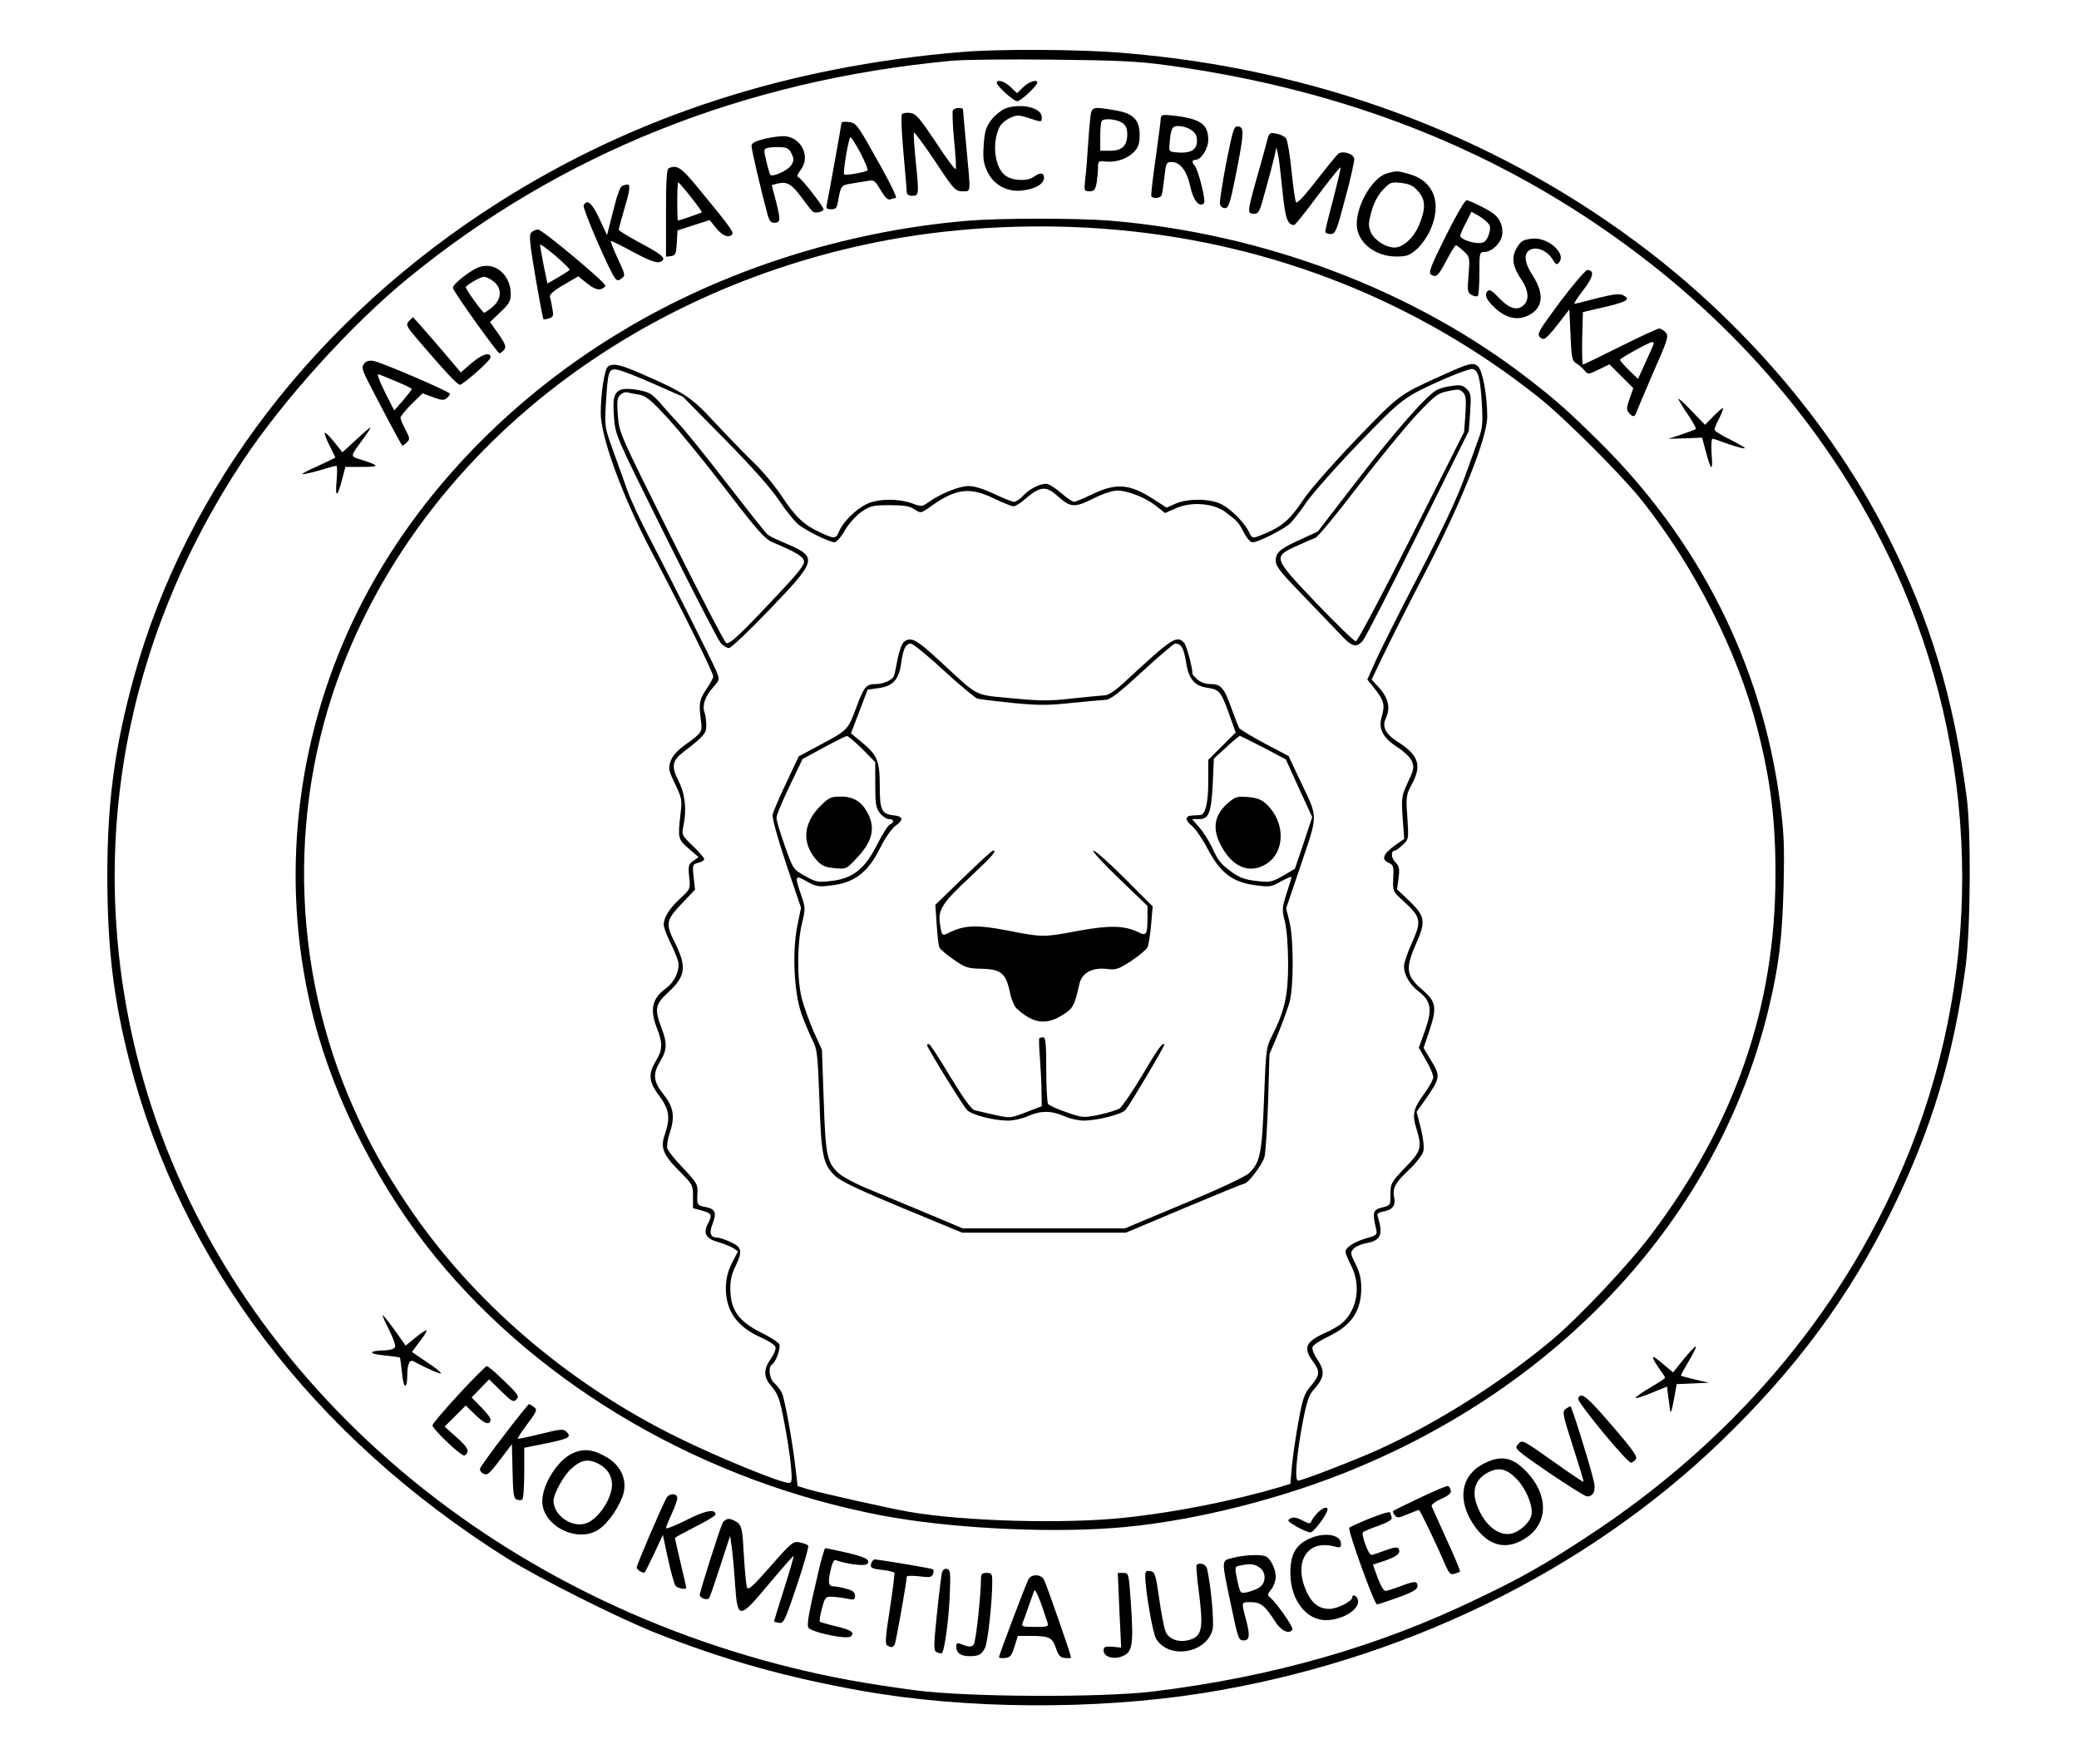 <?xml version="1.0" encoding="UTF-8"?>
<svg data-bbox="47.7 22.164 827.739 735.687" viewBox="0 0 924 784" height="1045.333" width="1232" xmlns="http://www.w3.org/2000/svg" data-type="shape">
    <g>
        <path d="M427.5 23.1c-77.3 6.4-145.7 28.6-206 66.9-80.9 51.4-138.7 126.7-162 211-8.5 30.9-11.8 55.2-11.8 88 0 32 2.7 54.7 9.8 82.5 23.2 90 81.5 166.7 168 221.1 14.5 9 49.5 26.6 66.5 33.3 30 11.8 57.3 19.5 91 25.5 46.1 8.2 103 8.6 151.1 1.1 88.5-14 170.4-53.8 230.8-112 33.2-32 57.2-64.4 76.1-103 17.4-35.5 27.3-68.2 32.6-108 2.2-16.3 2.5-60.1.5-75-5.8-44.5-16.3-79.3-35.2-116.6-24.9-49.2-64.9-95.8-112-130.6C662 59.2 583.8 30.4 499 23.5c-18.7-1.6-55.1-1.8-71.5-.4zm90.5 5.8c81 11 149.9 38.5 209.8 83.8 52.6 39.7 93.4 91.1 117.7 147.8 35.3 82.8 35.5 175.3.3 258-28 65.9-76.1 122.2-139.8 164-19.3 12.7-29.7 18.6-49.4 28-44.1 21.3-91 34.7-144.1 41.2-23.2 2.8-82.7 2.5-105.5-.5-22.3-3-36.7-5.6-54-9.8C206 705.5 92.9 599.8 60.6 468.2 38.3 377.6 55 284.8 107.8 205c17.9-27.1 48.4-60.8 73.5-81.3C249 68.2 330.7 35.6 423 27c5.2-.5 25.3-.7 44.5-.5 28.5.3 37.9.7 50.5 2.4z"/>
        <path d="M443 36.8c0 1.4 7.5 8.2 9.1 8.2 1.5 0 8.9-6.9 8.9-8.3 0-1.6-3.6-.5-6.2 2l-2.8 2.7-2.8-2.7c-2.7-2.6-6.2-3.6-6.2-1.9z"/>
        <path d="M446.4 48.4c-1.7.8-4.4 3-5.9 5-2.3 3.1-2.9 5-3.3 11.1-.4 6.1-.1 8.1 1.7 11.9 2.9 6 9.1 9.2 15.9 8.2 5.6-.7 9.2-3 9.2-5.6 0-2.3-1.7-2.5-4.4-.5-2.9 2.2-9.8 1.9-12.9-.6-4.6-3.6-5.9-14-2.6-21.2.6-1.4 2.7-3.3 4.6-4.2 3.2-1.5 3.9-1.5 8.3-.1 6.1 2 6 2 6-.4 0-4.3-10-6.4-16.6-3.6z"/>
        <path d="M423.5 49c-.3.5-.1 6.4.5 13 .7 6.5 1 12.4.8 13.1-.2.6-4.2-4.7-8.8-11.8-7.3-10.9-8.9-12.8-11.4-13.1-1.6-.2-3.2 0-3.7.5s-.2 8 .6 16.8 1.5 16.8 1.5 17.7c0 1.2.8 1.8 2.5 1.8 3 0 3-.5 1.4-16.3-.6-5.9-.9-11.2-.7-11.7.2-.5 4.3 5.1 9.3 12.5 8.4 12.8 9.1 13.5 12.2 13.5 3.9 0 3.8 1.6 1.8-19.5-.8-8.8-1.5-16.3-1.5-16.8 0-1.1-3.8-.9-4.5.3z"/>
        <path d="M484.6 52.2c-.3 2.4-.8 8.3-1.1 13.3-.3 4.9-.8 11.4-1.2 14.2-.5 5.1-.5 5.3 2 5.3 2 0 2.5-.6 3.1-3.8.3-2 .6-5.1.6-6.7 0-2.9.2-3.1 3.4-2.7 4.6.5 9.8-1.3 12.7-4.4 1.9-2 2.4-3.7 2.4-7.5 0-6.7-2.9-9.6-11-10.9-10.1-1.7-10.3-1.6-10.9 3.2zm14.2 2.4c1.6 1.1 2.2 2.5 2.2 5.1 0 5.1-2.3 7.3-7.7 7.3H489v-6.3c0-3.5.3-6.7.7-7 1.2-1.3 6.8-.7 9.1.9z"/>
        <path d="M515.9 52.6c0 1.1-1.1 9.1-2.3 17.9-1.3 8.8-2.1 16.3-1.9 16.7.7 1.3 4.1.9 4.6-.5.3-.8.8-4.4 1.2-8 .7-6.2.9-6.7 3.2-6.7 3.8 0 6.8 3.9 8.3 10.8 1.3 6.2 4 9.6 6.1 7.5 1-1-2.6-15.1-4.2-16.8-1.3-1.3-1.1-2.5.5-2.5 2.5 0 5.6-5 5.6-8.9 0-6.9-3.5-9.3-15.2-10.7-5.2-.6-5.8-.4-5.9 1.2zm12.4 4.5c2.8 1.5 3.7 2.8 3.7 5.6 0 3.7-2.7 5.4-7.9 5.1-4.6-.3-4.6-.3-4.3-3.8.5-6.8 1.1-8 3.8-8 1.4 0 3.5.5 4.7 1.1z"/>
        <path d="M374 54.6c0 .8-5.8 32.8-6.5 36.1-.5 1.9-.1 2.3 1.9 2.3 2.1 0 2.6-.6 3.1-3.8 1.2-6.7 1.4-6.9 5.8-7.6 2.3-.4 5.6-.9 7.3-1.2 2.9-.5 3.3-.2 5.8 4.1 1.9 3.2 3.2 4.5 4.3 4.1.8-.3 1.9-.6 2.4-.6 1 0-3.6-9-12.8-25-4.4-7.6-5.3-8.5-8.1-8.8-1.8-.2-3.2 0-3.2.4zm8.5 13.5c2 3.9 3.4 7.3 3.1 7.6-.7.8-9.8 2.4-10.4 1.8-.7-.7 2-16.5 2.8-16.5.4 0 2.4 3.2 4.5 7.1z"/>
        <path d="M545 72.3c-1.7 9-3 17.2-2.8 18.3.2 1.1 1.2 1.9 2.2 1.9 1.6 0 2.3-2 4.7-14 3.8-19.1 4-21.9 1.3-22.3-2-.3-2.3.8-5.4 16.1z"/>
        <path d="M563 63.1c-.6 2.4-2.7 9.9-4.6 16.6-4.1 14.7-4.1 15.3-1.1 15.3 2.2 0 2.6-1 5.1-10.3 1.6-5.6 3.3-12.2 3.9-14.7l1-4.5.8 3.5c.4 1.9 1.2 9.1 1.9 16 1.2 11.9 2.2 15 5.2 15 .4 0 5.1-5.8 10.4-13 5.4-7.1 9.9-12.8 10.2-12.6.2.2-1.3 6.5-3.2 13.9-2 7.4-3.6 14-3.6 14.6 0 .6 1 1.1 2.3 1.1 2.2 0 2.7-1.1 6.6-15.9 2.4-8.7 4.1-16.6 4-17.6-.5-2.3-5.3-3.7-7.2-2.1-.7.6-5.1 6-9.7 11.9-5.5 7.1-8.6 10.4-9 9.5-.4-.7-1.3-7-2-14-.7-7.1-1.8-13.5-2.4-14.3-.6-.8-2.5-1.8-4.3-2.1-3.1-.6-3.2-.5-4.3 3.7z"/>
        <path d="M340.3 61.6c-4.7 1.1-6.3 2-6.3 3.2 0 1.6 4.3 20.2 7.1 30.4.7 2.7 1.5 3.8 2.9 3.8 2.9 0 3-1.1 1-9.1-1.1-4.1-2-7.5-2-7.6 0-.1 1.3-.4 2.9-.8 4-.9 6.2.5 10.7 6.7 2.1 2.9 4.2 5.6 4.7 5.9 1.1.8 4.7 0 4.7-1.1 0-1.2-9.8-13.8-11.1-14.2-.9-.3-.5-1.4 1.1-3.5 4.1-5.6.5-13.6-6.5-14.7-1.7-.3-5.8.2-9.2 1zm11.5 6.7c1.2 2.4 1.1 3.1-.2 5.2-1.4 2.2-8.2 5.3-9.2 4.2-.3-.3-1.1-3-1.8-6-1.3-5.4-1.2-5.6.8-6 1.2-.3 3.7-.4 5.6-.3 2.8.1 3.8.7 4.8 2.9z"/>
        <path d="M297.3 74.7c-1 .3-1.3 5.3-1.3 20v19.4l2.3-.3c1.9-.3 2.2-1 2.5-5.9l.3-5.5 7.1-2.3 7.2-2.3 2.9 3.6c2.8 3.5 5.9 4.6 7.2 2.6.6-1-2.2-4.7-15.5-20.8-7.2-8.8-9.1-10-12.7-8.5zm9.7 12.8c2.9 3.6 5.1 6.7 4.9 6.9-.4.3-10 3.6-10.6 3.6-.2 0-.3-3.8-.3-8.5s.2-8.5.4-8.5 2.8 2.9 5.6 6.5z"/>
        <path d="M616.3 77.1c-6.2 1.8-13.3 13.7-13.3 22.5 0 7.9 7.9 14.4 17.6 14.4 4.6 0 5.9-.5 9-3.2 2.1-1.8 4.8-5.7 6.1-8.6 5.2-11.8 1.7-21.5-8.9-24.7-5.8-1.7-6-1.7-10.5-.4zm13.9 7.8c3.4 3.8 3.6 7.6.5 15.1-2.3 5.6-7.1 10-10.9 10-3.9 0-9-3.3-10.5-6.7-1.2-3-1.2-4.1.3-9.5 1.1-3.9 2.9-7.2 5.1-9.5 3.1-3.3 3.6-3.5 8-3 3.7.4 5.4 1.2 7.5 3.6z"/>
        <path d="M276.3 82.8c-.6.4-1.9 3.6-2.8 7.2-.9 3.6-2.1 8.3-2.7 10.5l-1 4-3.4-7.3c-3.2-7-5.7-9.1-7-5.8-.5 1.4 11.8 29.9 14.1 32.4.9 1 1.4 1 2.8-.1 1.7-1.2 1.6-1.7-1.7-8.7-1.9-4.1-3.3-7.7-3.1-7.9.2-.1 4.7 2 9.9 4.9 6.5 3.5 10.2 4.9 11.6 4.5 3.7-1.2 2-3-8-8.3-5.5-2.9-10-5.7-10-6.1 0-.5.9-3.7 1.9-7.2 3-10.1 3.5-12.9 1.9-12.9-.7 0-1.8.4-2.5.8z"/>
        <path d="M642.5 105c-6.7 13.5-7.7 16.2-6.5 17 2.4 1.5 3.1.8 6.9-6.3 1.9-3.7 3.8-6.7 4.2-6.7.3 0 1.9 1.2 3.4 2.6 2.7 2.5 2.8 2.8 2.2 10.5-.6 7.2-.5 8 1.4 9 1.1.6 2.4.8 2.7.4.4-.4.7-4.9.7-10.1 0-8.9.1-9.4 2.1-9.4 3.3 0 7.3-3.7 8-7.4.6-3.5-.7-7.1-3.5-9.4-2.5-2-10.9-6.2-12.3-6.2-.8 0-4.9 7.2-9.3 16zm19.4-5.1c.6 1 .4 2.8-.4 4.9-1.1 2.6-2 3.2-4.4 3.2-3.4 0-8.1-1.9-8.1-3.2 0-.5 1.1-3.1 2.5-5.8l2.5-4.9 3.5 2c2 1.2 3.9 2.9 4.4 3.8z"/>
        <path d="M430 98.1c-54.4 4.6-108.5 21.9-153.5 49-54.7 32.8-98 80.4-121.8 133.5-24.5 54.6-29.9 115.5-15.2 172.4 9.3 36.3 29.3 75.3 54.1 105.7 47.4 58 119.6 99.8 198.4 114.8 29.1 5.5 71 7.8 102.1 5.6 31.3-2.2 69.8-11.3 102.6-24.2 97.2-38.4 167.1-114.5 189.3-206.4 4.6-19.1 6.1-31.4 6.7-54.5.4-18.2.2-24-1.6-37.7-8-60.8-35.9-116.3-80.8-160.5-13.6-13.4-18.6-17.8-30.3-26.9-51.4-40-118.5-65.3-187.4-70.9-14.7-1.1-48.5-1.1-62.6.1zm66 4c69.7 6.2 134.2 31.8 188 74.6 11 8.7 36.7 34.4 45.4 45.3 23.6 29.6 42.8 67.4 51.6 101.6 5.9 22.8 8.2 41.1 8.1 65.7-.1 58.3-18.1 110.1-55.1 159.2-10.4 13.8-32.4 37.1-44.5 47.2-23.2 19.3-51.5 37.1-77.5 48.8-10.8 4.8-33.3 13.5-35.1 13.5-1.6 0-.7-11.2 2.1-26 1.6-8.5 2.8-12.1 4.5-14 5.2-5.7 5.6-8.5 1.9-14-1.5-2.2-2.4-4.6-2-5.5.3-.8 3.5-2.9 7.1-4.6 10.2-4.9 14.5-11.3 14.5-21.5 0-4-.7-7-2.5-10.6-2.4-4.7-2.4-5.2-.9-6.9.9-.9 3.3-2 5.4-2.4 6.6-1.1 7.8-3.7 5.5-11.3-.6-1.9-.3-2.3 2.4-2.8 4.1-.8 5.5-2.7 4.7-6.5-.8-4 .5-6.3 7-12.4 2.9-2.8 5.6-6.3 6-7.9.4-1.7 0-5.7-1.1-10.1l-1.9-7.4 3-4.2c7.8-11.1 7.8-11.5 3.2-19l-3.1-5.2 2.8-8.3c3.2-9.8 2.7-12.3-3.4-17.6-7.2-6.2-7.6-9.3-2.7-20.5 4.4-9.9 4-12.1-3.1-19l-5.4-5.1.7-5c.5-4.2.3-5.3-1.5-7.1-1.9-1.9-2-5.1-.1-5.1.4 0 1.9-1.1 3.4-2.5 2.7-2.5 2.7-2.6 2.1-12.2-.7-9.3-.5-10.1 1.9-14.6 4.7-8.6 3.1-13.2-6.3-19.1-5.2-3.3-6.9-6.6-5.3-10.1 2.4-5.1 1.3-9.5-3.6-14.7l-2.6-2.8 4.9-10.2c2.7-5.7 11.3-22.8 19.2-38 16.2-31.4 27.3-59.4 27.3-68.7 0-9.4-2.1-20.5-4.1-22.3-2.3-1.9-3.8-1.5-16.4 4.2-18.8 8.5-18.4 8.2-38 28.5-10.3 10.8-20.6 22.5-23.4 26.8-5.5 8.3-9.1 11.5-16.4 14.6-6.1 2.6-6.1 2.6-7.5-.3-1.9-4.2-8.5-10.8-12.7-12.7-5.2-2.4-14.7-2.4-20-.1l-4 1.8-5.9-3.8c-10.6-6.9-16.7-7.3-27.7-1.9-3.5 1.7-6.9 3.1-7.6 3.1-.6 0-3.3-1.8-5.8-4s-5.5-4-6.5-4c-3 0-7.3 2.2-10.2 5.2-1.4 1.6-3.3 2.8-4.1 2.8-.9 0-4.8-1.6-8.8-3.5-4.7-2.2-8.8-3.5-11.4-3.5-4.1 0-12.4 3.3-17.7 7.1-3 2.1-3.2 2.2-7.7.5-6.1-2.1-14.6-2-19.7.3-4.8 2.2-10.7 8-12.4 12.1-1.5 3.6-2.1 3.6-8.5.6-7.2-3.3-10.9-6.8-17-16-2.9-4.4-8.4-11.1-12.2-14.7-3.7-3.6-11.4-11.5-17-17.5-10.9-11.9-14.1-14-33.2-22.3-9.4-4.1-12.5-4.8-14.8-3.3-1.6 1-3.3 11.9-3.3 20.8 0 10.6 9.6 36.9 22.5 61.4 13.5 25.7 27.5 53.9 27.5 55.6 0 .7-1.4 3.3-3 5.6-3.1 4.5-3.5 6.4-2.5 13.8.7 5.3.6 5.5-6.7 10.8-3.9 2.8-6 5.2-6.8 7.6-1 3.1-.8 4.1 2.1 10.1 2.9 6.1 3.1 7.1 2.4 12.8-1.3 11.2-1.2 11.7 3.6 15.8l4.4 3.8-2.4 1.7c-2.1 1.5-2.3 2.2-1.8 7.1.6 5.4.5 5.4-3.9 9.5-4.9 4.5-7.4 8.5-7.4 11.8 0 1.1 1.3 4.6 2.9 7.8 1.5 3.1 3.1 6.9 3.5 8.4.9 3.8-1.5 9.1-5.4 12-6.2 4.5-7.3 9.4-4 17.8 2.6 6.6 2.5 9.6-.5 14.5-3.5 5.8-3.2 9.2 1.5 15.5 4.5 6 5 9.8 2.5 17.1-2.1 5.9-.8 9.1 6.5 16.4 5.8 5.8 6 6.1 6 11.2v5.2l4 1.1c4.4 1.2 4.7 1.8 2.5 6.1-2.1 4-.6 6.5 4.8 7.9 2.3.7 5.2 1.8 6.5 2.6l2.2 1.5-2.7 5.2c-1.9 3.9-2.6 6.7-2.7 11.2 0 10.1 5 17.2 15.7 21.9 3.1 1.4 6 3.2 6.3 4.1.4.9-.5 3.2-2 5.3-3.5 5-3.3 8.3.6 12.7 2.6 3.1 3.4 5.3 5.3 15.3 1.3 6.4 2.6 15.2 3 19.4.6 6.9.5 7.8-1 7.8-3.6 0-31.9-11.6-49.3-20.2-49-24.1-91.6-60.8-120.1-103.3-10.3-15.4-16.6-26.7-23.7-42.5-28.6-63.9-29.7-137.9-3-202.3 38.9-94.1 130.2-163.8 241-184.2 31.9-5.8 67.1-7.4 100.6-4.4zm-205.4 68.5 12.9 5.7 18.8 19.1c12.4 12.6 20.6 21.9 24.1 27.2 3 4.5 6.9 9.3 8.7 10.7 4 3 13.7 7.7 15.9 7.7.8-.1 2.9-2.4 4.5-5.3 1.7-2.9 4.9-6.5 7.3-8.2 4-2.7 5.1-3 12.6-3 6.3 0 8.8.4 11 1.8 2.8 1.9 2.8 1.9 7.2-1.2 11.1-8 17.4-8.8 28.1-3.6 4 1.9 7.9 3.5 8.7 3.5.9 0 3-1.3 4.8-2.9 7.1-6.1 9.6-6.4 14.9-1.6 5.7 5.1 7.5 5.2 15.7 1.1 4.2-2.1 8.6-3.6 10.7-3.6 4.7 0 12.6 3.1 17.4 6.9l3.9 3.1 4.8-2.1c6.9-3.1 16.8-2.3 22.1 1.7 5.3 4 5.8 4.5 8.2 9.2 1.3 2.5 2.8 4.2 3.9 4.2 2.3 0 13.1-5.4 16.4-8.2 1.4-1.3 4.6-5.4 7.1-9.1 2.5-3.8 13-15.7 23.3-26.4 20.1-20.8 20.1-20.8 39.5-29.4 5-2.1 9.9-3.9 11-3.9 2.8 0 3.8 3.6 4.5 15.4.5 8.1.2 11-1.1 14.6-.9 2.5-3.8 10.6-6.5 18-3.3 9.2-9.8 23-20.4 43.5-8.6 16.5-17.2 33.7-19.2 38.2l-3.7 8.3 3.7 4.6c3.8 5 4.2 6.8 2.6 12.3-1.4 5 .7 9.1 7 13.1 3.1 2 5.8 4.6 6.5 6.3 1.1 2.7.9 3.7-1.8 9.4-2.8 6.2-2.9 6.8-2.3 15.8l.7 9.3-3.3 2.3c-6.1 4.3-7.2 6.8-3.5 8.4 2 .9 2.2 1.6 1.9 6.8-.2 5.8-.2 5.8 4.7 10.3 7.6 6.9 8 8.7 3.7 18.2-2 4.4-3.6 9.2-3.6 10.6 0 3.8 2.5 8.1 6.4 11.1 5.6 4.3 6.3 8 3 17.3l-2.8 7.8 3.2 5.6c1.8 3 3.2 6.4 3.2 7.5 0 1.1-1.8 4.3-3.9 7.2-4.9 6.6-5.6 9.3-3.6 15.6 2.6 8.6 2.2 10-5 17.4-6.2 6.5-6.5 7-6.5 11.8 0 4.9 0 5-3.7 5.9-4.1 1-4.4 2.1-2.8 9.1.7 3.1.7 3.2-4.6 4.7-5.3 1.6-8.9 4-8.9 6 0 .6 1.1 3.3 2.5 6 4.4 8.7 2.9 19.2-3.7 25.3-1.3 1.2-4.6 3.2-7.3 4.4-9.2 4-10.5 6.8-6 12.9 3.3 4.4 3.2 6-.8 10.8-3 3.5-3.7 5.5-5.6 15.9-1.2 6.5-2.5 15.4-2.9 19.8l-.7 7.9-4.5 1.4c-20.6 6.1-46.5 11.3-69.5 13.7-26.2 2.8-70.8 1.6-95.2-2.6-8.3-1.4-39.1-8.3-45.3-10.1l-4.5-1.4-.8-6.9c-1.3-11.8-4.9-31.9-6.2-34.5-.7-1.4-2.2-3.4-3.4-4.4-2.2-2-2.8-7-1-8.2 1.7-1 3.9-7.1 3.3-8.9-.4-.9-3.8-3.2-7.7-5.1-10.4-5.1-14-10.2-14.1-19.4-.1-3.8.6-6.9 2.2-10.1 3.3-6.8 3-8.6-2-10.9-2.4-1.1-5-2-5.9-2-3.1 0-3.9-2-2.2-6.1 1.9-5 1.3-6.6-3.1-7.5-3.8-.7-3.9-.8-3.6-6.7.1-3.3-.5-4.4-6.3-10.5-3.6-3.7-6.7-7.6-7.1-8.8-.3-1.1.1-4 .9-6.4 2.6-7.5 2-11.8-2.5-17.5-4.7-5.9-5-9.2-1.5-15 3-4.9 3.1-7.9.5-14.7-3.2-8.4-2.8-10.5 3-15.8 7.8-7.2 8.3-11.3 2.9-22.2-4.2-8.3-3.9-9.9 3.1-17.2l5.9-6.2-.6-5.6c-.6-5.5-.5-5.7 2.1-6.4 1.4-.3 2.6-1.1 2.6-1.6s-2.3-3.2-5.1-5.9c-4.8-4.6-5-5-4.2-8.6 1.6-7.4.8-14.5-2.1-20.2-3.3-6.5-2.9-9 2-12.8 9.5-7.3 10.4-8.4 10.3-12.2 0-2-.4-4.5-.8-5.6-1.1-2.9.3-7.1 3.8-11 3-3.4 3-3.5 1.5-7.2-2.1-5-20.4-41.3-29.6-59-4.1-7.7-8.7-17.6-10.2-22-1.5-4.3-4.4-12.2-6.3-17.6-3.5-9.7-3.6-10.1-3-20.5.9-14.6 1.2-15.5 5.1-14.9 1.8.3 9 3.1 16.2 6.3z"/>
        <path d="M644 171.7c-1.4.2-3.6.8-5 1.4-4.1 1.6-18.5 17.9-36.5 41.3l-16.8 21.8-7.6 3.5c-9.3 4.2-11.1 5.8-11.1 9.5 0 2.5 2.2 5.2 11.8 15.1 6.5 6.7 14 14.6 16.7 17.4 5.3 5.8 7.2 6.4 10.2 3 1.1-1.2 12.1-22.7 24.5-47.7l22.6-45.5.6-8.3c.5-7.3.3-8.5-1.4-10.2-2-2-3-2.1-8-1.3zm6.3 2.8c1.2 1.1 1.4 3.2 1 9.5l-.6 8-23.4 46.5c-13.2 26.2-24 46.5-24.7 46.5-.7 0-8.5-7.5-17.2-16.6-19.5-20.4-19.7-20.9-9.7-25.5 3.7-1.7 7.8-3.5 8.9-3.9 1.2-.5 9.5-10.5 18.4-22.2 9-11.7 20.6-25.9 25.7-31.5 8-8.6 10.1-10.4 13.6-11.2 6-1.3 6.4-1.3 8 .4z"/>
        <path d="M276.2 173.1c-3.3 1.2-4 3.8-3.3 12.4.6 8 .7 8.1 23 53 12.3 24.7 23.3 46 24.4 47.2 1.1 1.3 2.8 2.3 3.7 2.3.9 0 9.1-7.8 18.3-17.4 21-21.9 21.3-23 6.7-29.2-3.6-1.5-7.1-3.2-7.8-3.8-.7-.5-8.8-10.7-17.9-22.5-9.2-11.9-19-24.1-21.9-27.1-2.8-3-6.4-7-7.9-8.8-1.5-1.8-3.6-3.7-4.6-4.3-3-1.6-10.4-2.6-12.7-1.8zm8 2.3c3 .6 5.2 2.4 13 10.9 5.2 5.7 16.7 19.9 25.7 31.6 13.7 17.9 17 21.6 20.5 23.1 10.4 4.4 13.4 6.2 13.9 8.2.5 1.6-2.1 4.9-11.3 14.7-16.5 17.6-21.6 22.5-23.2 21.9-.7-.3-11.7-21.4-24.4-46.9-22.9-45.9-23.2-46.5-23.8-54.1-.5-6.3-.3-8 1-9.3.9-.9 2.4-1.4 3.3-1.1.9.2 3.2.7 5.3 1z"/>
        <path d="M401.8 285.2c-.9.7-2.1 4-2.8 7.3-.6 3.3-1.3 6.7-1.6 7.6-.5 2-4.6 3.9-8.2 3.9-4.2 0-5.2 1.1-8.7 10.6-3.7 9.9-3.7 9.9-16.7 16.8l-8.8 4.7-5.5 11.7c-3.1 6.4-5.8 12.8-6.1 14.2-.3 1.5 2.1 10.2 6 21.9l6.6 19.5-1.6 7.9c-2.4 11.6-1.5 29.8 1.8 39.2 1.4 3.9 3.6 9.1 4.8 11.5 2.2 4.2 2.4 6.2 3.2 27 .8 24.9 1.6 28.5 7.1 33.7 2.2 2.2 11.2 6.4 29.7 14.1l26.6 11h72.8l25.9-10.9c14.3-6 26.3-10.9 26.7-10.9 1.7 0 8.1-8.5 9-11.9.5-2 1.2-13.1 1.6-24.6l.6-21 3.8-9c2-5 4.3-11.3 5.1-14 1.9-6.7 1.9-28.2 0-35.9l-1.5-5.9 6.7-19.7c7.6-22.7 7.6-20.1-.4-37l-5.2-11-10.6-5.6c-5.8-3.1-10.9-6.2-11.3-6.8-.4-.6-1.9-4.4-3.4-8.6-3.3-9.3-4.7-11-9.4-11-2.3 0-4.4-.8-5.8-2-1.2-1.2-2.2-2.2-2.2-2.4 0-3-2.6-12.6-3.7-13.9-3.3-3.6-5.2-2.3-26.8 17.7-3.8 3.5-6.9 5.6-8.5 5.6-1.4.1-7.9.7-14.5 1.4-10.2 1.2-14.2 1.1-27-.1-17.1-1.7-14-.1-32.4-17.1-10-9.2-12.3-10.3-15.3-8zm17.7 12.8c7.2 6.6 13.9 12.2 15 12.5 1.1.3 8.1 1.1 15.6 1.9 11.4 1.1 15.7 1.1 26 0 6.8-.7 13.6-1.3 15.2-1.4 2.1 0 5.9-2.9 16.3-12.5 7.5-6.9 14.1-12.5 14.7-12.5 2.7 0 3.8 2 4.8 8.1 1.2 7.8 3.8 10.8 9.8 11.6 5 .7 6 1.9 9.6 12.3l2.7 7.5-6.1 6.1-6.1 6.1v9.6c0 9.3-1.2 14.5-3.4 14.9-.6 0-2.2.1-3.5.2-3.5.1-3.6 2-.4 4.6 1.5 1.2 4.6 5.6 6.8 9.8 5.7 10.9 11 15.1 20.8 16.5 7.1 1 7.6.9 12-1.6 2.6-1.4 4.7-2.3 4.7-2 0 .4-1 3.7-2.2 7.4-2 6.3-2.1 7.1-.7 12.6.8 3.5 1.4 10.9 1.4 18.8 0 14-1.6 20.9-7.2 31.9-2.5 4.9-2.7 6.1-3.5 27.6-.9 24.4-1.7 28.6-6.6 33.3-1.7 1.6-13 6.9-29 13.6l-26.3 11h-72l-15.7-6.6c-8.6-3.6-20.3-8.4-26-10.8-5.7-2.3-11.7-5.5-13.3-7-5.3-4.7-6-7.7-6.8-32.4l-.8-22.6-3.7-8.1c-1.9-4.5-4.3-11-5.2-14.5-2.2-8.3-2.2-24.2 0-33.4 1.6-6.8 1.6-7.2-.4-12.9-2.9-8.5-2.7-8.9 2.6-5.9 4 2.3 5.2 2.5 10.7 1.8 10.4-1.1 16.6-5.9 22-16.9 2.2-4.4 5-8.4 6.8-9.7 3.7-2.6 3.3-4.2-1.2-4.6-5.1-.6-5.9-2.4-5.9-13.2 0-11.1-1.1-13.6-8.3-19.5l-4.5-3.7 3.7-9.7 3.7-9.7 4.9-.7c6.4-.9 9-3.8 10-11 .9-6.4 2-8.8 4.3-8.8.9 0 7.6 5.4 14.7 12zm-36.3 34.8 5.8 5.9v10c0 8.6.3 10.4 2.1 12.7 1.1 1.4 2.9 2.6 4 2.6 2.3 0 2.5 1.5.4 2.4-.8.3-3.3 4.3-5.6 8.8-5.4 10.9-11 15.3-20.5 16.3-5.8.7-6.8.5-11.6-2.2-5.3-3-5.3-3-9-13.4-2-5.7-3.7-11.3-3.7-12.4-.1-1.1 2.6-7.4 5.8-14.1l5.8-12.1 9.4-5.1c5.2-2.8 9.8-5.1 10.3-5.1.5-.1 3.5 2.5 6.8 5.7zm178.3-.6 10 5.3 5.8 12.8 5.9 12.8-3.8 11.5-3.9 11.5-5.3 3.1c-4.9 2.8-5.8 3-11.7 2.3-4.9-.5-7.4-1.4-10.7-3.7-5.4-3.9-6.3-5.1-9.2-11.4-1.3-2.7-3.8-6.7-5.6-8.7l-3.2-3.7h3.1c4.4 0 5.4-2.7 6.1-15.7l.5-11.2 5.5-5c3-2.8 5.7-5 6-5.1.3 0 5 2.4 10.5 5.2z"/>
        <path d="m428.1 390.1-12.4 12 .6 8.7c.3 4.8.8 9.4 1.2 10.2.3.8 3.2 3.3 6.3 5.4 5.2 3.6 6.3 4 12.4 4.1 8.6.2 10.9 2 12.6 10.3.8 3.7 2 6.6 3.5 7.8 7.1 6.3 12.7 7 19.9 2.5 4.8-3 5.3-4 7.6-14.1 1.1-4.7 5.9-7.2 12.2-6.4 4 .5 5.1.1 10.7-3.5 3.4-2.3 6.7-5 7.2-6 .6-1 1.3-5.5 1.7-10.1l.7-8.2-12.4-12.4c-6.8-6.8-13.1-12.4-13.9-12.4-.8.1 4.2 5.6 11.3 12.4l12.7 12.2v5.1c0 7.6-.5 8.4-4 6.6-6.2-3-12.7-3.2-26.4-.7-15.9 3-16.2 3-31.9-.1-13.5-2.6-19.2-2.4-25.9 1-3.2 1.6-3.3 1.4-4.1-4.5-.8-5.7 1.4-9.1 13.2-20 10.2-9.6 12.4-12.1 10.4-12-.5.1-6.4 5.5-13.2 12.1z"/>
        <path d="M461.9 461.4c-.2.3-.1 4.2.3 8.8.3 4.6.7 11.2.7 14.8l.1 6.6-7 2.7c-6.8 2.6-7 2.7-13.7 1.2-3.7-.8-7.8-1.8-9.1-2.1-1.6-.5-4.8-5-10.9-15-4.7-7.9-9-14.4-9.4-14.4-.5 0-.9.2-.9.4 0 1.2 16.3 27.5 17.9 29 2.4 2.2 11.9 4.6 18.1 4.6 2.5 0 6.5-.9 8.9-2 5.5-2.5 10.4-2.5 16 0 2.4 1.1 6.3 2 8.8 2 5.8 0 16.9-2.8 18.5-4.7 2.1-2.5 17.7-28.8 17.3-29.2-.9-.8-2.8 1.8-10 14-4.3 7.2-8.8 13.7-9.9 14.5-1.2.7-5.3 2-9.1 2.8-6.8 1.4-7.2 1.4-14.5-1.1-4.1-1.4-7.8-3.1-8.2-3.7-.4-.6-.8-7.5-.8-15.4 0-11.2-.3-14.2-1.3-14.2-.8 0-1.6.2-1.8.4z"/>
        <path d="M364.5 358.3c-7.6 7.6-8.2 16.5-1.6 23.9 2.2 2.5 3.7 3.2 8 3.6 5.2.5 5.2.5 10-4.6 6.3-6.7 7.9-12.1 5.6-18-2.6-6.3-6.5-9.2-12.7-9.2-4.6 0-5.4.4-9.3 4.3z"/>
        <path d="M545.7 356.9c-6.7 5.9-7.2 12.6-1.6 21.3 5 7.7 11.9 9.9 18.6 5.8 8.5-5.2 8.7-18.5.3-26.5-2.3-2.2-4.2-2.9-8.3-3.3-4.9-.4-5.7-.1-9 2.7z"/>
        <path d="M236 103.5c-.9 1.1-.5 5.2 2 19.7 1.7 10 3.3 18.4 3.5 18.6.2.2 1.3.1 2.5-.3 1.9-.6 2.1-1.2 1.5-4.3-.3-2.1-.8-4.4-1.1-5.2-.3-1.1 1.6-2.8 6.1-5.4l6.5-3.8 4 3.2c2.8 2.2 4.6 2.9 6 2.5 1.1-.3 2-1 2-1.6 0-1.5-28-24.9-29.9-24.9-1 0-2.4.7-3.1 1.5zm17.2 16.4c-.2.3-2.5 1.8-5.2 3.4l-4.7 2.7-1.7-8.2c-.9-4.6-1.6-8.7-1.6-9.1 0-.5 3 1.8 6.8 4.9 3.7 3.2 6.5 6 6.4 6.3z"/>
        <path d="M676.7 107.1c-1.1.6-2.5 2.6-3.3 4.4-1.6 3.9-.8 7.6 3 13.1 2.9 4.4 3.3 8.5 1 10.8-2.8 2.9-6.4 1.9-11-2.8-3.5-3.7-4.5-4.2-5.4-3.1-1.4 1.7-.3 3.9 3.7 7.6 4.3 4 9.3 5.3 13.6 3.5 7.5-3.1 8.5-9.6 2.7-18.5-3.6-5.6-3.9-9.6-.9-11.1 2.9-1.6 7.6.5 9.9 4.2 1.5 2.5 1.9 2.7 3 1.3 3-3.6-4.2-10.5-11-10.5-1.9 0-4.3.5-5.3 1.1z"/>
        <path d="M213 118.7c-4 1.4-12.1 7.8-11.7 9.3.5 2 19.8 29 20.7 29 .4 0 1.3-.7 2-1.5 1.1-1.3.7-2.5-2.4-7l-3.8-5.4 4.6-4.4c3.9-3.6 4.6-5 4.6-8.1 0-8.4-7-14.4-14-11.9zm6.4 6.4c3.8 3 3.6 7.9-.5 11.3-1.7 1.4-3.4 2.6-3.7 2.6-.7 0-8.2-10.4-8.2-11.3 0-.9 6.5-4.7 8.1-4.7.9 0 2.8.9 4.3 2.1z"/>
        <path d="M693.4 134.1c-9.7 13.1-10.4 14.3-8.9 15.8 1.8 1.7 2.7.9 10-8.5l3-3.9.5 11.4c.4 9.9.7 11.5 2.5 12.5 1 .6 2.7 2 3.6 3.1 1.7 2 1.7 2 6.5-.3l4.7-2.3 5.3 5.3 5.3 5.3-1.6 4.6c-1.4 3.9-1.5 5-.4 6.3 1.7 2.1 2.7 2 3.4-.2.3-.9 3.7-8.9 7.5-17.7 6.5-14.7 6.9-16.1 5.5-17.8-.9-.9-2.2-1.7-2.9-1.7-.7 0-8.5 3.6-17.3 8s-16.2 8-16.6 8c-.3 0-.4-5.3-.3-11.7l.3-11.6 6-1.4c14-3.2 15.7-4.1 11.7-6.2-1.3-.7-4.6-.3-11.3 1.4-5.2 1.4-9.7 2.5-10.1 2.5-.5 0 1.3-2.7 3.8-6 4.6-5.8 5.2-9 1.9-9-.8 0-6.3 6.4-12.1 14.1zm41.6 18.5c0 .3-1.6 4-3.5 8.1l-3.5 7.7-4-3.9c-2.2-2.2-4-4.2-4-4.6 0-.7 12.9-7.8 14.3-7.9.4 0 .7.3.7.6z"/>
        <path d="M181.7 142.7c-1.4 1.7-1.1 2.3 4 8.3 11.9 13.9 17.6 20 18.7 20 1.4 0 13.6-10.8 13.6-12.1 0-2.6-3.4-1.7-8.1 2.2l-5.1 4.4-2.2-2.6c-4.7-5.7-18.8-21.9-19-21.9-.2 0-1 .8-1.9 1.7z"/>
        <path d="M162.3 161.1c-1.9 1.9-1.7 2.7 2.8 11.4 5.1 9.9 13.1 24.9 13.6 25.4.2.3 1.1-.3 2-1.2 1.6-1.6 1.5-1.9-.5-5.8-1.2-2.2-2.2-4.6-2.2-5.3 0-.6 2.2-3.3 4.9-6l4.9-4.8 4.6 1.7c3.7 1.4 4.9 1.5 6.1.5.8-.7 1.5-1.6 1.5-2 0-.9-30.2-13.9-34-14.6-1.4-.3-3.1 0-3.7.7zm14 8.5c3.7 1.5 6.7 3 6.7 3.3 0 .3-1.8 2.6-3.9 5.1l-3.9 4.4-4.2-8.3c-2.3-4.6-3.6-8.1-2.8-7.8.7.2 4.3 1.7 8.1 3.3z"/>
        <path d="M746 177.3c0 .4 1.8 3.5 4.1 6.8 2.2 3.3 3.9 6.3 3.6 6.6-.3.2-3.2 1.3-6.4 2.4l-5.8 1.9 7.5-.2 7.5-.3 1.7 6.4c2.3 8.6 3.2 8.9 2.5.8-.2-3.7-.1-6.7.4-6.7.4 0 2 .5 3.6 1.1 5.4 2.1 11.6 3.8 10.7 2.9-.5-.5-3.7-2.3-7.1-4-3.5-1.7-6.3-3.5-6.3-4.1 0-.5.9-2.8 2.1-5 1.1-2.3 1.9-4.3 1.7-4.5-.3-.2-2.1 1.4-4.2 3.5l-3.8 3.9-5.9-6.1c-3.2-3.4-5.8-5.8-5.9-5.4z"/>
        <path d="m158.2 195.5-6 5.5-3.7-4.6c-2-2.5-3.9-4.3-4.2-4.1-.2.3.7 2.8 2.1 5.6 1.4 2.8 2.6 5.2 2.6 5.4 0 .2-3.4 1.8-7.5 3.7-4.2 1.8-7.4 3.5-7.1 3.7.2.2 3.5-.5 7.4-1.6 3.8-1.2 7.3-2.1 7.7-2.1.4 0 .4 3 .1 6.7-.7 7.7.3 7.5 2.4-.5l1.5-5.7h7.2c8.1 0 8.2-.5.5-3-5.9-1.9-6-.9.6-10 1.8-2.5 3.1-4.5 2.8-4.5-.3 0-3.2 2.5-6.4 5.5z"/>
        <path d="M170 584.5c0 .4 1.4 3.5 3.1 6.8 1.6 3.3 2.8 6.6 2.5 7.3-.3.8-2.1 1.4-4.3 1.5-7.5.1-8 1.5-.9 2.2 3.8.4 7.1.8 7.3 1 .2.2.6 3.4 1 7.1.6 6.7 2.2 7.4 2.3 1.1 0-5.3 1-7.5 2.9-6.5 5.4 3 12.1 5.9 12.1 5.3 0-.5-2.9-2.8-6.5-5.1l-6.4-4.4 3.4-4.6c2-2.5 3.3-4.7 3.1-5-.3-.2-2.5 1.2-4.9 3.2l-4.4 3.6-5.1-7.2c-2.9-3.9-5.2-6.8-5.2-6.3z"/>
        <path d="m748.4 603.9-4.8 6-5-4.2c-5.1-4.3-5.2-3.3-.5 3.5 1.1 1.4 1.9 2.8 1.9 3.1 0 .3-2.9 2.2-6.5 4.3-3.6 2.1-6.5 4.1-6.5 4.6 0 .4 3.1-.6 7-2.2l6.9-2.8.5 4.1c.3 2.3.7 5.3.9 6.7.2 1.4.9-.7 1.6-4.7l1.3-7.2 7.1-.3 7.2-.3-6-1.4c-3.3-.8-6.2-1.6-6.4-1.7-.2-.2 1.4-3 3.4-6.4 2-3.4 3.5-6.3 3.2-6.6-.2-.3-2.6 2.2-5.3 5.5z"/>
        <path d="M204 619.5c-6.3 6.8-11.6 13.1-11.8 13.9-.3 1.2 11.4 12.6 13.9 13.4.5.2 1.2-.4 1.6-1.4.5-1.3-.7-3-4.7-6.6l-5.4-4.8 4.7-4.7 4.7-4.7 4.4 4.3c4.1 4 6.6 4.7 6.6 1.8 0-.6-1.9-3.1-4.2-5.4l-4.2-4.3 3.9-4 3.9-4 5.3 5.2c4.8 4.7 5.5 5.1 6.8 3.7 1.4-1.4.8-2.2-5.4-8.2-3.8-3.7-7.3-6.7-7.8-6.6-.4 0-6 5.6-12.3 12.4z"/>
        <path d="M701.4 621.5c-.6 1.5 21.7 28.5 23.5 28.5.5 0 1.4-.7 2.1-1.4.9-1.2-.9-3.9-10.5-15-11.2-13.1-13.9-15.3-15.1-12.1z"/>
        <path d="M224.2 637.6c-5.7 7.4-10.5 14.1-10.8 14.9-.3.7.3 1.8 1.4 2.4 1.7.9 2.6.2 7.3-6l5.4-7.1.3 12c.2 9.8.5 12.1 1.8 12.6.9.3 2 .4 2.5 0 .5-.3.9-5.6.9-11.8v-11.2l8.9-1.8c10.9-2.2 12.2-2.9 10-5.2-1.5-1.5-2.4-1.4-11.5.8-5.5 1.4-10.1 2.3-10.3 2.2-.2-.2 1.7-3.1 4.3-6.6 4.3-5.7 4.5-6.4 2.9-7.5-.9-.7-1.9-1.3-2.2-1.3-.3.1-5.2 6.1-10.9 13.6z"/>
        <path d="M695.7 626.2c-1.4 1.2-1.1 2.7 3.4 16.7 2.7 8.4 4.9 15.5 4.7 15.6-.2.2-5.7-3.5-12.3-8.2-15.4-10.9-14.9-10.6-16.9-8.4-1.7 1.8-1.1 2.3 13.7 12.5 8.6 5.8 16.2 10.6 17 10.6 3.1 0 4.2-2.8 2.8-7.8-2.6-10.1-9.6-32.2-10.1-32.2-.4 0-1.4.6-2.3 1.2z"/>
        <path d="M254.4 645.9c-6.6 3-13.3 13.7-13.4 21.2 0 11 15.7 18.9 25.1 12.6 4.2-2.8 9.5-10.5 11-16 1.6-6.1-1.1-12.2-7.1-15.9-6.2-3.7-10.5-4.3-15.6-1.9zm11.6 4.6c3.9 2 6 5.3 6 9.3 0 6.2-6.2 15.5-11.6 17.2-6.3 2.1-14.4-3.6-14.4-10.1 0-2.9 4.4-11 7.7-14 4.5-4.2 7.6-4.8 12.3-2.4z"/>
        <path d="M660.5 649.9c-10.8 4.9-13.2 15.7-6 27 6.7 10.5 15.3 12.6 24.5 6 9.2-6.7 9-18.8-.4-28.7-6-6.4-10.9-7.6-18.1-4.3zm13.4 7.2c4.4 4.4 7.7 12.6 6.7 16.4-.9 3.4-5.4 7.4-9.2 8.1-6.1 1.1-12.7-5-15.5-14.3-1.5-5.3.1-9.7 4.5-12.4 5.1-3.1 9-2.5 13.5 2.2z"/>
        <path d="M631.1 665.6c-6.3 3-11.7 5.6-11.9 5.9-.3.2.1 1.1.7 1.9 1.1 1.3 1.8 1.2 5.8-.5 2.4-1 4.7-1.9 4.9-1.9.5 0 7.6 14.7 11.9 24.8 1.6 3.5 2.2 4.1 3.9 3.6 1.2-.4 2.3-.8 2.5-1 .2-.2-2.4-6.6-5.9-14.1-3.4-7.6-6.4-14.3-6.7-14.9-.3-.7 1.5-2.1 4.2-3.3 3.3-1.4 4.6-2.6 4.3-3.7-.2-1-.7-1.9-1.3-2-.5-.2-6.1 2.2-12.4 5.2z"/>
        <path d="M296.1 665.9c-2.4 4.5-13.1 29.5-13.1 30.6 0 1.2 2.9 2.9 3.6 2.2.2-.2 2.1-4 4.2-8.4l3.8-8.2 2.3 10.7c1.3 5.9 2.8 11.3 3.3 11.9 1 1.2 4.8 1.9 4.8.9 0-.2-1.1-5.2-2.5-11s-2.5-10.8-2.5-11.1c0-.3 4.1-2.5 9-5 5-2.5 9-4.9 9-5.4 0-2.7-4.5-1.9-12.9 2.4-5 2.5-9.1 4.1-9.1 3.6 0-.5 1.1-3.3 2.5-6.3 1.4-2.9 2.5-6.1 2.5-7.1 0-2.3-3.7-2.2-4.9.2z"/>
        <path d="M585.6 672.3c-1.3 1.3-2.5 3-2.8 3.8-.4 1.2-1.1 1.1-4.1-.5-2.5-1.3-4-1.5-5.2-.8-1.6.8-1.2 1.3 2.7 3.6 2.5 1.4 5.2 2.6 6.2 2.6 1.5 0 7.6-8.2 7.6-10.2 0-1.5-2.1-.8-4.4 1.5z"/>
        <path d="M608 675.1c-4.1 1.7-7.9 3.4-8.3 3.8-.9.9 11.1 34.1 12.3 34.1.4 0 4.7-1.4 9.4-3.1 6.6-2.4 8.6-3.6 8.6-5 0-2.4-1.2-2.4-7.8.1-2.9 1.1-5.8 2-6.5 2-.7 0-2.2-2.6-3.4-5.8l-2.1-5.9 5.5-1.8c5.4-1.9 7.1-3.4 5.8-5.4-.4-.7-2.4-.4-5.8.9-2.9 1.1-5.7 2-6.2 2-1.3 0-4.7-9.3-3.7-10.1.4-.4 3.5-1.7 7-2.9 4.5-1.7 6.1-2.7 5.7-3.7-.3-.8-.5-1.7-.5-1.9 0-.9-2.9-.1-10 2.7z"/>
        <path d="M321.2 676.7C320 679 311 707.4 311 708.8c0 1.3 3.1 2.5 4.1 1.5.4-.4 2.6-6.9 5-14.3l4.4-13.5.7 5c.4 2.7 1.1 10.2 1.5 16.5 1.1 15.9 1.7 15.9 15.3-.4 5.8-6.9 10.6-12.3 10.7-12.2.2.2-1.7 6.8-4.2 14.6-2.5 7.9-4.5 14.5-4.5 14.6 0 .1 1 .4 2.3.6 2 .3 2.6-1 7.9-16.7 3.1-9.3 5.4-17.3 5-17.7-.4-.4-2.1-1-3.8-1.4-2.9-.5-3.6 0-12.9 10.6-8.1 9.2-10 10.9-10.5 9.4-.4-1.1-1-7.5-1.4-14.4-.6-11-.9-12.7-2.7-14.3-1.2-.9-3-1.7-4-1.7s-2.2.8-2.7 1.7z"/>
        <path d="M581.5 684c-5.8 2.8-8 7-8 15 0 11.9 6.9 21 15.9 21 7.8-.1 15.6-5.3 14-9.4-.7-1.7-2.4-2.2-2.4-.7 0 1.7-6.7 5.1-10.1 5.1-4.4 0-7.4-2.1-9.8-6.8-2.8-5.6-3.5-11.3-1.8-15.5 2.2-5.2 7.2-7.2 14-5.4 2.3.6 2.7.4 2.7-1.2 0-4.3-7.8-5.4-14.5-2.1z"/>
        <path d="M363.7 698.7c-4.1 17.3-5.1 22.9-4.5 24.5.9 2.1 17.4 5.6 19 4 1.8-1.8 0-2.9-7.1-4.6-3.4-.8-6.5-1.7-6.7-1.9-.3-.3.1-2.9.9-5.8 1.3-5 1.6-5.4 4.3-5.3 1.6 0 4.6.4 6.7.8 3.3.7 3.7.6 3.7-1.2 0-1.6-1-2.4-3.7-3.1-2.1-.6-4.6-1.1-5.5-1.1-2.6 0-2.9-1.4-1.7-7 .7-3.2 1.5-5 2.3-4.7 4.3 1.7 12.9 2.8 13.9 1.8 1.9-1.9-.5-3.1-9.4-5.2-4.6-1-8.7-1.9-9.1-1.9-.3 0-1.8 4.8-3.1 10.7z"/>
        <path d="M548 692.3c-5.3 1.4-5.3 0-.8 21.4 3 14.4 3.3 15.3 5.5 15.3 2.6 0 2.9-2 1.4-8-2.5-9.5-2.6-9 1.8-9s6.3 1.5 10.9 8.7c2.6 4.1 6.2 5.7 7.6 3.5.6-1-7-11.8-9.7-14.1-1.5-1.2-1.5-1.5.3-3.8 1.1-1.4 2-3.9 2-5.5 0-3.6-2.4-8.3-4.5-9.2-2.5-.9-9.5-.6-14.5.7zm11.8 4.3c3 2.1 3 6.8-.1 8.9-1.3.8-3.7 1.7-5.4 2.1-3 .6-3.1.5-4.2-4.5-1.5-6.9-1.5-6.9 1.2-7.4 4.4-.9 6.3-.7 8.5.9z"/>
        <path d="M387.3 694.5c-.8 2.2 0 2.7 5.2 3.2 2.5.3 4.7.9 5 1.2.2.4-.7 7.6-2 16.1-1.9 11.9-2.2 15.6-1.2 16.2 1.7 1.1 2.5 1 3.3-.3.6-1 5.3-27.5 5.4-30.2 0-.5 2.5-.5 5.5-.2 4.6.6 5.6.5 6.1-.9.4-.9.4-1.9.1-2.2-.4-.4-23.7-4.3-26-4.4-.4 0-1 .7-1.4 1.5z"/>
        <path d="M531.8 695.5c-.2.3.1 4.9.8 10.2 2.4 18 1.8 21.5-4.1 23.1-4.5 1.3-9-.3-10.4-3.6-.7-1.6-2-8.2-2.9-14.8-1.6-11-1.9-11.9-4-12.2-1.8-.3-2.2.1-2.2 2.2 0 6.1 3.3 25.3 4.8 27.8 5.5 9.3 22.2 6.7 25.1-3.9.8-3-.6-18.9-2.4-27.1-.5-2-3.3-3.1-4.7-1.7z"/>
        <path d="M418.6 699.2c-.3 1.3-1.3 9.4-2.2 18.2-1.4 13.5-1.5 15.9-.3 16.7.8.5 1.9.7 2.4.6 1.3-.4 3.4-16.3 3.7-28.2.3-7.8.1-9-1.4-9.3-1.1-.2-1.9.5-2.2 2z"/>
        <path d="M436 701.4c0 7.6-2.3 28.2-3.2 29.4-1.1 1.3-2.3 1.2-6-.3-1.4-.5-1.8-.2-1.8 1.2 0 2.9 2 4.3 5.9 4.3 4.2 0 5.4-.7 6.9-3.7 1.2-2.1 3.2-20.7 3.2-29.1 0-3.8-.2-4.2-2.5-4.2-2 0-2.5.5-2.5 2.4z"/>
        <path d="m497.5 715.6.8 16.6-3.9-.4c-3.3-.2-3.9 0-3.9 1.7 0 2.8 4.5 4.2 8.4 2.5 4.4-1.8 4.9-5 3.8-22.3-1-14.6-1-14.7-3.4-14.7h-2.5l.7 16.6z"/>
        <path d="M457.1 701.8c-1.2 2.3-13.1 33.7-13.1 34.6 0 .4 1.2.6 2.7.4 2.3-.2 3-1.1 4.2-5.1l1.5-4.7h5.5c8.5 0 9.8.7 11.4 5.4 1.1 3.3 1.9 4.2 4 4.4 1.5.2 2.7.1 2.7-.3 0-1.1-10.9-32.4-12-34.5-1.3-2.5-5.6-2.6-6.9-.2zm8.4 19.1c.6 2 .3 2.1-5.5 2.1-5.5 0-6.1-.2-5.5-1.8.4-.9 1.6-4.2 2.6-7.2 1.1-3 2.2-6.2 2.5-7 .5-1.3 2.6 3.6 5.9 13.9z"/>
    </g>
</svg>

